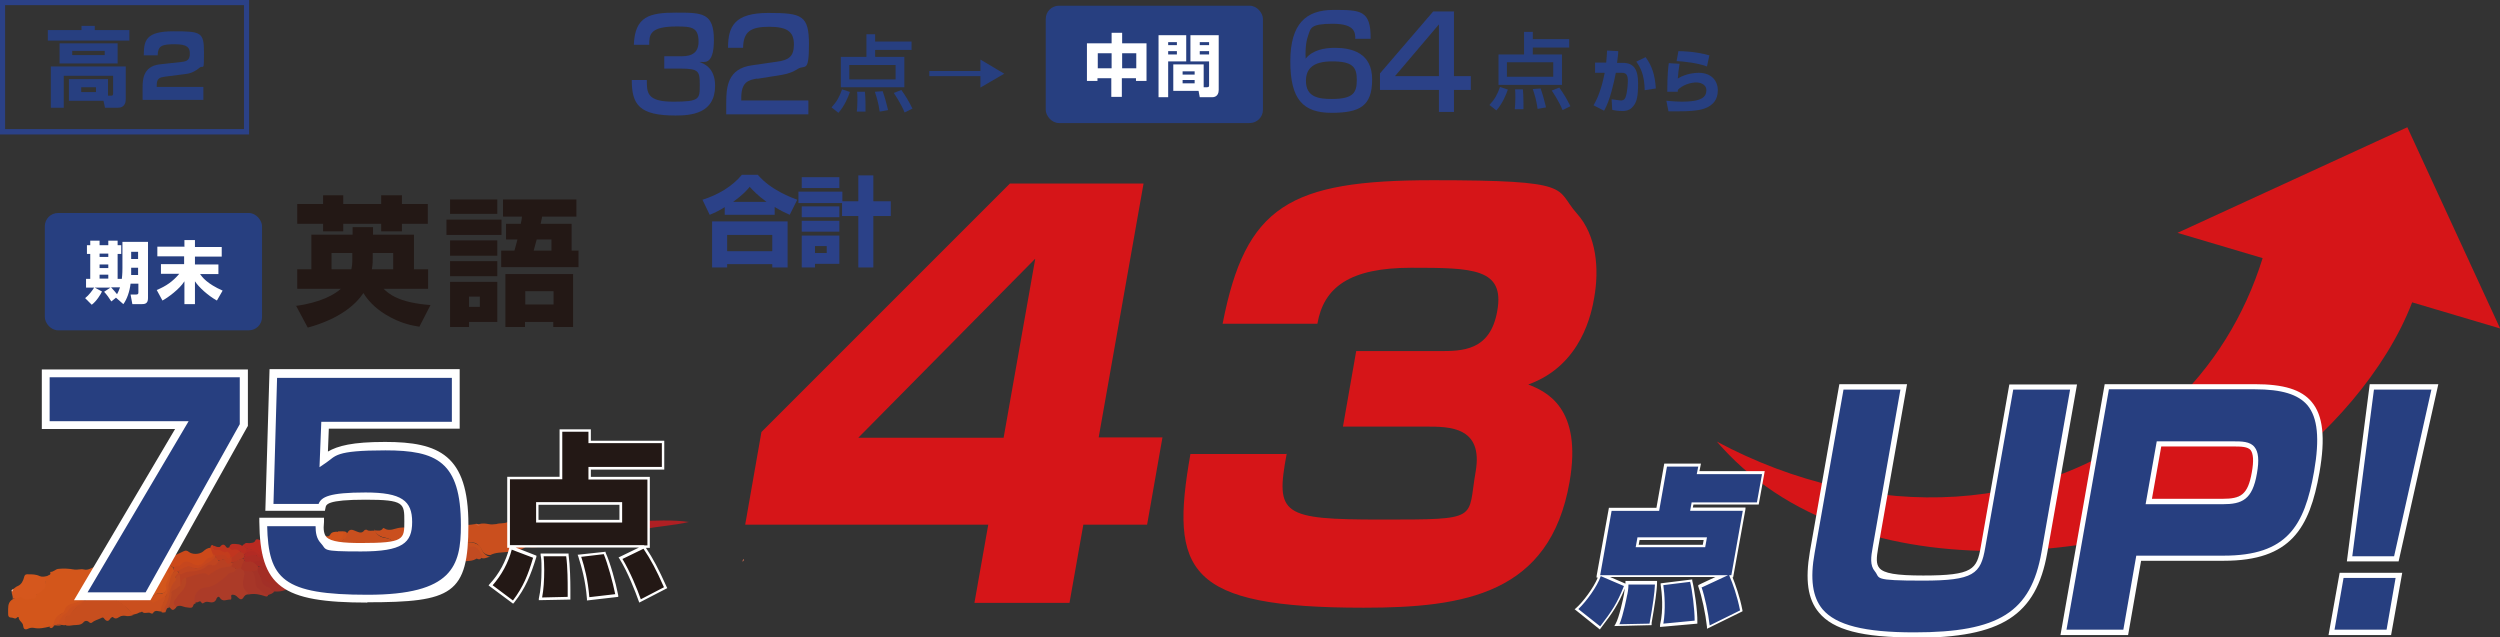 <svg xmlns="http://www.w3.org/2000/svg" id="_&#x30A4;&#x30E4;&#x30FC;_2" viewBox="0 0 831 211.9"><rect x="0" y="0" width="831" height="211.9" fill="#333333" stroke="none"/><defs><style> .st0 { fill: #bf4a22; } .st0, .st1, .st2, .st3, .st4, .st5, .st6, .st7, .st8, .st9, .st10, .st11, .st12, .st13, .st14, .st15, .st16, .st17, .st18, .st19, .st20, .st21, .st22, .st23, .st24, .st25, .st26, .st27, .st28, .st29, .st30, .st31, .st32, .st33, .st34, .st35, .st36, .st37, .st38, .st39, .st40, .st41, .st42, .st43, .st44, .st45, .st46, .st47, .st48, .st49, .st50, .st51, .st52, .st53, .st54, .st55, .st56 { fill-rule: evenodd; } .st1 { fill: #cc491a; } .st2 { fill: #b22a23; } .st3 { fill: #d3561b; } .st4 { fill: #a73628; } .st5 { fill: #ca4a1c; } .st6 { fill: #c74e1e; } .st7 { fill: #af1f23; } .st8 { fill: #ba2d21; } .st9 { fill: #ac2c24; } .st10 { fill: #be3d1f; } .st11 { fill: #b22223; } .st12 { fill: #d5571d; } .st13 { fill: #cb481a; } .st14 { fill: #af3923; } .st15 { fill: #a22f27; } .st16 { fill: #c6401c; } .st17 { fill: #bf321f; } .st18 { fill: #ab3624; } .st19 { fill: #b64423; } .st20 { fill: #b73721; } .st57 { fill: #231815; } .st21 { fill: #c33c1d; } .st22 { fill: #be411f; } .st58 { fill: #2b4187; } .st59 { fill: #fff; } .st23 { fill: #c2411e; } .st24 { fill: #b42623; } .st25 { fill: #ac3b28; } .st60 { fill: #2b4188; } .st26 { fill: #a82b24; } .st27 { fill: #c0351f; } .st61 { fill: #d61518; } .st28 { fill: #b72e22; } .st29 { fill: #bd3c1f; } .st30 { fill: #aa3425; } .st31 { fill: #af1e23; } .st62 { fill: #273f80; } .st32 { fill: #c64d1e; } .st33 { fill: #b72b22; } .st34 { fill: #f4d5c5; } .st35 { fill: #b73e21; } .st36 { fill: #bb3820; } .st37 { fill: #c84f1e; } .st38 { fill: #ba2a21; } .st39 { fill: #c54c1d; } .st40 { fill: #bf4420; } .st41 { fill: #b84022; } .st42 { fill: #a43327; } .st43 { fill: #cf6439; } .st44 { fill: #c2381e; } .st45 { fill: #c24b21; } .st46 { fill: #ce511c; } .st47 { fill: #d2531b; } .st48 { fill: #a32e25; } .st49 { fill: #d26f55; } .st50 { fill: #b13e25; } .st51 { fill: #d14f19; } .st52 { fill: #cf4d19; } .st53 { fill: #c6461d; } .st54 { fill: #bd4822; } .st55 { fill: #ca4f1e; } .st56 { fill: #ac2024; } </style></defs><g id="_&#x30A4;&#x30E4;&#x30FC;_1-2"><g><g><path class="st62" d="M27.1,8.6h4.4v1.4h11.5v3.5H15.9v-3.5h11.2v-1.4ZM36,31.8h1c.3,0,.6-.1.6-.7v-5.9h-16.4v10.6h-4.3v-13.7h24.9v10.8c0,.6,0,2.9-2.6,2.9h-4.3l-.5-2.3h-11.5v-7.2h13v5.5h0ZM39.1,14.4v6.7h-19.3v-6.7h19.3ZM24,16.9v1.4h10.8v-1.4s-10.8,0-10.8,0ZM27,29v1.6h4.9v-1.6h-4.9Z"></path><path class="st62" d="M54.8,25.5c-1.6.2-2.7.5-2.7,2.7v.7h15.5v4.3h-20.2v-4c0-2.4,0-7.1,5.6-7.8l7.3-.8c2.1-.2,2.8-.9,2.8-2.8s-.7-3.1-5-3.1-5.6.5-5.7,3.7h-4.6c0-5,.7-8,9.9-8s10.1.3,10.1,7.1-.1,3.8-1.6,5.1c-1,.9-2.6,1.8-4.5,2l-7,.9h0Z"></path></g><path class="st58" d="M82.8,44.7H0V0h82.8v44.7ZM1.7,42.9h79.4V1.7H1.7v41.2Z"></path><g><path class="st57" d="M98.2,101.7c8.5-1.1,13.1-3.9,15.1-5.7h-14.5v-6.5h4.7v-11.5h13.7v-2.5h6.8v2.5h13.6v11.5h4.7v6.5h-14.8c1.7,1.6,4.9,4.6,15.6,5.4l-3.7,7.2c-2.5-.4-6.4-1.1-11.3-4.1-3.6-2.2-6-4.9-7.3-7.1-2.5,3.8-7.9,8.6-18.5,11.5l-3.9-7.3h0ZM107.4,64.9h6.7v2.9h12.6v-2.9h6.9v2.9h8.6v6.6h-8.6v2.5h-6.9v-2.5h-12.6v2.5h-6.7v-2.5h-8.6v-6.6h8.6s0-2.9,0-2.9ZM117.1,84.1h-6.9v5.4h6.6c.2-.9.3-1.8.3-2.7v-2.7ZM123.9,85.9c0,2.1-.2,3.2-.3,3.6h7.1v-5.4h-6.8v1.8h0Z"></path><path class="st57" d="M148.4,73h18.3v5.1h-18.3v-5.1ZM149.6,66.3h15.7v4.8h-15.7v-4.8h0ZM149.6,79.9h15.7v5.1h-15.7v-5.1h0ZM149.6,86.8h15.7v5h-15.7v-5h0ZM149.6,93.7h15.7v13.3h-9.4v1.7h-6.3v-15h0ZM155.9,98.6v3.4h3.6v-3.4h-3.6ZM173.1,74.4c.2-.8.3-1.4.4-2.4h-6.3v-5.7h24.4v5.7h-11.4c-.2,1-.2,1.2-.5,2.4h10.3v8.9h2.3v5.5h-25.7v-5.5h4.4c.2-.8.5-1.7,1-3.7h-3.8v-5.2h5ZM190.5,91.1v17.6h-6.6v-1.7h-9.4v1.7h-6.5v-17.6h22.5ZM174.6,96.8v4.4h9.4v-4.4h-9.4ZM183.3,83.3v-3.7h-4.9c-.3,1.2-.6,2.2-1,3.7h5.9Z"></path></g><g><path class="st3" d="M16.4,208.3c-1.7.4-3.4.8-5.2.4-.7-.1-1.3,0-1.9.3-1,.5-1.5,0-1.6-.9,0-1.2-1.5-1.7-1.5-2.9,0-.2-.4-.1-.5,0-.6.8-1.2.1-1.8.1-1.2,0-1.2-.7-1.2-1.5,0-.5,0-.9,0-1.4,0-1.4.3-2.6,1.7-3.3,1.1-.6,2.1-1.6,3.6-.6.7.5,1.7,0,2.5.1,1,.1,1.4-.5,1.7-1.3.2-.4.7-.6,1.1-.9,1.2-.9,2.1-2,1.6-3.6-.2-.8.3-1.1.9-1.4.3-.3,1.2-.2.9-1.1,0,0,0-.2.1-.2,1,0,1.7-.9,2.5-1,1.8-.2,3.6-.1,5.3.2,1.2.2,2.3-.3,3.3,0,1.6.4,2.6-.8,3.8-.8,2.8-.1,5.2-1.6,7.9-1.6.6,0,1.3,0,1.9.2.4.2.9.2,1.3-.2.1-.1.4-.2.4-.2.8,1,1.6.1,2.3-.1.9-.2,1.8-.4,2.5-1.2.2-.2.6-.2.8,0,.7.6,1.4.4,2.2.2-.1.9-.8.6-1.3.7,2.2.9,4.2,2.4,6.3,3.6.5.3.6.8.6,1.3,0,.8-.2,1.5-.7,2.1-.3.4-.2.9-.2,1.3.2,1.6-.8,2.7-2.4,2.7s-1.1.1-1.6.4c-1,.6-2,.4-3-.2-1.3-.7-2.5-1.1-4-.5-.8.3-1.8.1-2.7.2-.8,0-1.5.1-2.3.3-1.1.3-2.2.2-3.3-.3-1.1-.5-2.4-.7-3.6,0-1.4.7-2.9,1.2-4.4,1.6-.3,0-.5.2-.7.4-.9.9-2,1.3-3.3,1.6-1.3.3-2.3.9-2.7,2.2-.1.3-.3.7-.6.8-1.8.6-2.5,2.1-3.2,3.7-.3.7-.7,1.2-1.6.7h0Z"></path><path class="st55" d="M124.6,176.3c1,0,2,.4,2.7-.7.1-.2.3,0,.4,0,1.8,1.2,3.5,0,5.3-.2,1.3-.1,2.6-.2,3.8.4.4.2.7.5,1.2,0,.6-.8,1.4-.6,2.1-.1.4.2.7.4,1,0,.5-.6,1.3-.5,1.9-.8,1-.4,1.8.1,2.6.2,1.6.2,2.9-.8,4.4-.5,1,.2,2,.7,2.7-.5,0,0,.4,0,.6,0,1.6.7,3.1.3,4.7.1.5-.4.9.4,1.3,0,1-.3,2-.2,3.1,0,.8.2,1.8.1,2.6,0,1.2-.4,2.4-.1,3.6-.6.7-.2,1.2.8,2,.2.5,1.8,1.6,3.4,3.2,4.2,1.6.9,1.9,1.9,1.4,3.5-2.1,1.6-4.5,1.8-6.9,2-1.8.2-3.6.1-5.3,1-1.4,0-2.3-.6-2.9-1.8-.9-1.9-2.3-2.7-4.4-2.4-.6,0-1.1-.1-1.6-.2-2.2-.3-4.4-.4-6.1,1.6-.5.6-1.2.8-1.8.2-1.5-1.3-3-.4-4.4,0-.7.2-1.4.6-2,1-1,.7-2,.6-2.9-.1-.7-.6-1.4-.7-2.4-.6-1.7.3-3-.2-3.8-1.8-.5-1.1-1.6-1.5-2.7-1.7-1.3-.2-2.4-.8-3.2-1.8-.2-.3-.5-.6-.2-1h0Z"></path><path class="st37" d="M124.6,176.3c.7,1.5,1.8,2.3,3.4,2.5,1.4.2,2.5.6,3.2,2.1.6,1.3,1.9,1.8,3.4,1.4.9-.2,1.6-.2,2.3.5.8.7,1.7,1,2.8.2,1.4-1.1,3.2-1.4,4.9-1.8.6-.2,1.1.4,1.5.8.5.4,1.1.8,1.6,0,1.6-2.1,3.9-2.1,6.1-1.8,1.4.2,2.7-.2,4.1.4,1,.4,1.8.8,2.2,1.9.5,1.3,1.4,2.3,2.9,2.6-1,0-2,.9-3.1.3-.5-2.3-1.7-3.2-4-3.3-1.1,0-2.1-.4-3.1-.6-1.3-.2-2.4,0-3.3.9-1.2,1.1-2.5,1.4-4,.9-1.8-.6-3.2-.1-4.6.9-1,.7-2.2.8-3.1.3-2.1-1.1-3.8-.4-5.2.9-1.7,1.5-3.5,1.9-5.6,2-.4,0-.8-.1-1.2-.3-1.4-.7-2.9-1-4.5-.6-1.1.3-2,.8-2.7,1.7-.3.4-.7.7-1.3.7-.8,0-1.3.6-2,.8-.3.1-.6.3-1,0-.2-.2-.2-.5-.2-.7.4-2,.7-4-1.2-5.5-.9-.7-.8-1.7,0-2.7.9-1.1,1.9-2.1,2.2-3.6.1,0,.3,0,.4-.1.8-1.6,1.9-.9,2.9-.5,1,.4,1.9.8,2.7-.3.2-.2.6-.3.8-.2.8.6,1.7.2,2.6.3h0Z"></path><path class="st45" d="M114.5,189.5c.6-.2,1.2-.5,1.8-.9.1-.1.3-.3.4-.3,1.2.4,1.6-.7,2.3-1.2,1.5-1.1,3-2,4.9-1,1.2-.8,1.8.9,2.7.8,1-.1,2.1,0,3.1-.3.8-.2,1.5-.5,1.9-1.1.7-.9,1.7-1.4,2.6-1.7.9-.3,2.1-.9,3.2,0,1,.8,2.2.7,3.4-.1,1.6-1.2,3.3-1.4,5.2-.7.9.3,2.1.4,2.9-.6,1.8-2,3.9-1.5,6.1-.9.5.1,1,.3,1.5.2,1.3-.3,2,.3,2.7,1.2.3.4.5,1,.9,1.4.4.4.2.8,0,1.1-.4.4-.7.7-1.3.4-.2-.1-.5-.2-.6,0-1.8,1.1-3.9.4-5.8,1.1-1.9.7-4.1.8-6.1.9-1.7.1-3.3.8-5,1.2,0-.6-.4-.9-1-1.1-1.1-.4-2.2-.8-3.4-1.2-.6-.2-1.2-.3-1.8,0-1.5.4-3.1.7-4.4,1.5-.8.5-1.6.8-2.5,1-1.2.3-2.1,0-3-.8-1.5-1.4-3.9-1.5-5.6,0-1.3,1.2-2.9,1.8-4.4,2.8-.6.4-1.4.3-2.1.2-.3,0-.5-.2-.6-.4.3-.9,1.2-.9,1.9-1.1h0Z"></path><path class="st6" d="M44.2,204.5c-.9.3-1.8.4-2.6.2-.5-.1-1,0-1.4.1-.8.3-1.6,1.4-2.7.3,0-.1-.7.2-.9.6-.6,1-1.3.8-1.9,0-.4-.6-.6-.5-1.2-.2-1,.5-2.1.7-3,1.5-.3.2-.7,0-.9-.2-.6-.6-1.4-.5-1.8,0-.9,1.1-2.2.9-3.3,1-.8.1-1.7.3-2.5.1-1.1-.7-1.1-2.1,0-3,1.8-1.5,3.5-3.2,5.2-4.8,1-.9,2.3-.7,3.5-.9.9-.2,1.7-.4,2.5-.7,1.7-.7,3.3-.2,4.7.5,2.1,1.1,4,2.5,5.6,4.3.3.4.9.6.5,1.3h0Z"></path><path class="st25" d="M82.6,197.6c-.8-.1-1.3.4-1.6.9-.6,1-1.2.8-1.8.2-.4-.4-.7-.7-1.2-.9-.7-.2-1.4-.3-1.1.8,0,.4,0,.7-.3.7-1.2-.1-2.6,1-3.6-.7-.3-.5-.8-.1-1,.3-.4,1.4-1.5,1.5-2.7,1.2-.5-.1-.9-.1-1.4.2-.3.2-.7.5-1-.1-.5-.8-1,.2-1.6,0-.9.2-1-.4-1-1,0-2.4,1.3-4.1,3.7-4.3,2.2-.2,3.9-1.4,5.5-2.6,1.3-1,2.3-2.4,4.1-2.8.3,0,.5-.4.8-.6.5-.2,1-.4,1.6-.3.5.2,1,.5,1.3,1,.3.5.3,1,.1,1.6-.4,1.1-.2,2.2-.2,3.2,0,.7.4,1.1.8,1.6.3.4.9.7.6,1.4h0Z"></path><path class="st50" d="M78.6,189.2c-.4.6-.8,1-1.6,1.1-1.2.1-1.7,1.3-2.6,1.9-1.8,1.4-3.6,3-6.2,3.1-2,.1-3.7,2.1-3.6,4.2,0,.4.2.8.7.9-.3.2-.9.3-1,.7-.3,1.3-1.2.9-2.1.8-1.2,0-2.5-1.2-3.8,0-1.1-.4-1.5-1.6-.8-2.6.7-1,1.3-2.1,2.2-2.9,1-1,1.6-2.1,1.4-3.5,0-.3,0-.6.2-.9,2.1-1.2,4.3-2.1,6.7-1.7,1.2.2,2.1-.2,2.9-.8,1.7-1.3,3.7-1.3,5.6-1.6.7.3,1.6.3,1.8,1.2h0Z"></path><path class="st0" d="M113.2,190.7c2.3.2,4-1.2,5.6-2.5,2-1.6,3.6-2.1,5.9-1.1.2,0,.3.1.5.2.6.5.9,1.4,1.8,1.3,1.3-.2,2.6-.6,3.8-1.2,1.7-.9,3.6-1.7,5.7-1.5,1.1.1,2.1.7,3.1,1,.4.1.8.5,1.2.5,1.3,0,.9.7.5,1.3-.3,0-.5.4-.8.1-.8-.2-1.6-.5-2.3.4-1.2.9-2.7,1-3.9.9-1.6-.2-3.1.1-4.5.6-1.8.7-3.8,1-5.5.9-1.9-.2-3.6.8-5.4.5-.8-.1-1.8,0-2.3.9-.2.4-.6.4-1,.3-.7,0-1.3,0-2,0,.3-1.1,1.3-.3,1.8-.7-.6-.7-1.7-.9-2.1-1.8h0Z"></path><path class="st55" d="M44.2,204.5c-.9-1.5-2.2-2.6-3.6-3.6-1.6-1.1-3.2-2.4-5.4-2.5-.5,0-1-.2-1.4,0-1.5,1.1-3.4,1-5.1,1.1-.4,0-.7.2-1,.5-1.4,1.5-3.2,2.5-4.3,4.2-.2.3-.6.4-1,.6-1,.7-1.2,1.9-.4,2.9-.6.3-1.2,0-1.8,0-.7-.3-1.4.1-2.1.2h-.2c-.2-.1-.2-.5,0-.5,1.1-.3,1.3-1.3,1.9-2.1.9-1.3,2.3-2.2,3.3-3.5.4-.5,1-.6,1.6-.8.7-.2,1.5-.4,1.9-.9,1.2-1.4,2.9-1.5,4.4-2,.6-.2,1.2-.4,1.8-.6,1.4-.4,2.8-.4,4.2.2,1.2.5,2.5.9,3.9.1.4-.2,5.9-.1,6.4,0,.9.4,1.7.9,2.6,1.4.9.5,1.6.3,2.4,0,.9-.4,1.7-1.2,2.7-1.2.5,1.1-.5,1.9-.7,2.8-.2.8-.5,1.7-.6,2.5-1,0-2.2-.8-2.9.6,0,0-.5.1-.6,0-.9-.7-2.2.4-3-.6-.3.3-.8.2-1.1.4-.6.4-1.2.4-1.8.6h0Z"></path><path class="st38" d="M81.1,181c.6-.9,1.4-.3,2.2-.5.6-.1,1.2-.1,1.5-.7.3-.7.8-.6,1.3-.4.7.4,1.4.5,2.1.4.1,0,.3.1.3,0,1.4-1.9,3.3-.4,5-.6.5,0,1-.2,1.2-.5.6-1.1,1.3-.8,2-.2.2.3.4.1.7.1.7,0,.8.3.5.9-.3.6-.2,1,.3,1.4.4.3.7.8.4,1.2-.3.8,0,1.5,0,2.2-.3.7-.6,1-1.5.6-.9-.4-2-.5-2.6-1.5-.1-.2-.5-.2-.7-.1-1.5.4-3.1.4-4.6.9-1.3.4-2.5.4-3.4-.8-.3-.4-.6-.5-1.1-.5-1-.1-2.1-.2-3-.8-.6-.3-.9-.6-.6-1.3h0Z"></path><path class="st32" d="M175.3,181.9c0-.1-.3-.3-.2-.4.6-1.5-.2-2.1-1.4-2.8-1.3-.7-2.2-1.9-2.9-3.3-.2-.4-.3-.8,0-1.2.9-.1,2,0,2.6-.3,1.7-.6,3.2.2,4.8,0,1.8-.2,3.7-.6,5.5-.2-.1.7-.7.5-1.1.5-.6,0-.9.3-.8.9.4,2,0,3.9-.6,5.8,0,.1,0,.2,0,.4-1.9.6-3.9.8-5.9.5h0Z"></path><path class="st12" d="M15.7,191.5c-.4.4-.8.8-.6,1.6.6,2-.8,3.1-2.2,4-.4.3-.8.4-.8,1,0,.4-.2.8-.7.8-1.5,0-3,.9-4.4-.4-.1-.1-.3-.3-.4-.2-.6,1-1.7.3-2.4.8.2-.9-.4-1.7-.3-2.5,0-.4.2-.6.5-.8.5-.3.9-.8,1.5-1,1.2-.5,1.8-1.7,2.1-2.9.2-1,.8-1.1,1.5-1,1.2,0,2.5,0,3.7.6.7.3,1.6.2,2.3,0h0Z"></path><path class="st1" d="M53.7,185.1c.8-.2,1.5-.4,2.4-.3,1.9.2,3.4-.9,5-1.6.6-.3,1.1-.2,1.6.2,1.2,1,3.5.9,4.7,0,.8-.7,1.5-1.3,2.6-1.3.7.5.8,1.3,1,2.1,0,.9-.3,1.4-1.2,1.6-.6.1-1,.6-1.4,1-1.9,1.8-2.8,1.9-5.1.7-1.3-.6-2-.6-2.9.4-.7.7-1.7.5-2.4.9-1.5-.8-3-1.7-4.3-2.8-.2-.2-.5-.5-.3-.9.1-.2.3-.1.5,0h0Z"></path><path class="st46" d="M54.9,198.1c-1.1.9-2.5,1.4-3.7,2.1-.2.1-.4.2-.6,0-.7-.9-1.9-.7-2.7-1.6-.7-.7-1.7-.7-2.6-.5-.8.2-1.5.2-2.2,0-.6-.1-1.3-.3-1.9,0-1.7,1.1-3.3.4-4.9-.3-1.2-.5-2.5-.2-3.6.1-1.3.4-2.5.9-3.8,1-1,0-1.4,1.1-2.2,1.6-.6.4-1.1.7-1.8.9-1,.2-1.8.5-2.2,1.6-.3.8-1.4,1-1.9,1.8-.4.7-1.2,1.1-1.2,2.1,0,.4-.5.4-.8.5-.4.2-.9,0-.9.7-.5.7-1,1-1.6.2,1.5.2,1.6-1.3,1.8-2,.5-1.5,1.6-1.9,2.7-2.6.3-.2.5-.2.6-.6.3-1.7,1.7-2.3,3.1-2.6,1.1-.2,2.1-.6,2.9-1.4.8-.8,2.1-.7,3.1-1.2.5-.3,1.1-.4,1.6-.6,1.6-.9,3.2-.9,4.7.1.6.4,1.4.4,2,.2,2.2-.8,4.7-.2,7-.9.8-.2,1.9,0,2.7.7,1,.8,1.9.9,3,.3.6-.3,1.1-.6,1.9-.4.7.2,2-.9,1.8-1.7-.4-1.4.4-2.3.7-3.4,0-.3.1-.6.2-.9.3-.7.5-1.5,1-2.1.2-.2.3-.4.6-.1.2.4.2.8.1,1.2-.9,1.1-.9,2.6-1.5,3.8-.4.4-.4.9-.4,1.4,0,.9-.2,1.7-.6,2.4-.1.2-.3.3-.5.3h0Z"></path><path class="st15" d="M108.2,194.3c-.4,0-.8,0-1,.4-.3.4-.7.4-1,.2-.8-.7-1.7-.4-2.6-.2-1.4.3-3-.1-4.3.6-1.4.8-3,.3-4.4.8-1.3.5-2.5.6-3.8.5-.3.1-.6.1-.8,0-.8-.7-1.8-1.1-2.6-1.7-1-.8-1.5-2-1.3-3.3.6-.2.9.3,1.3.6,2.2,1.6,4.6,2.5,7.2,2.6,1.2,0,2.2-.3,3.1-1.1,1.3-1.1,2.6-2,4.2-2.5,2.5-1,4.6.1,6.5,1.6.4.3.7.8.5,1.3-.2.5-.6.3-1,.2h0Z"></path><path class="st56" d="M212,176.2c-.4.5-1,.2-1.4.2-2.5.2-5,.6-7.4,1.2-.9.2-1.7,0-2.6.1-1.3,0-2.4.6-3.6.9-.9.2-1.7.2-2.5,0-.2.1-.4.1-.6,0-.3-1.2.6-1.9,1.3-2.7.3-.4.7-.6,1.1-.9.6-.4,1.3-.7,1.9-.9,1.1-.3,2.2-.4,3.3.4.7.6,1.5.4,2.3,0,1.5-.9,3.3-.8,4.9-1,1.6-.2,3.2,1.3,3.4,2.5h0Z"></path><path class="st46" d="M115.2,177c.2.8.1,1.5-.7,2.1-.7.5-1,1.4-1.6,2.1-.5.6-.4,1.3.3,1.9.6.5,1.7,1.2,1.5,1.7-.5,1.3.9,2.7-.3,3.9-2,.8-3.4-.2-4.8-1.4-.9-.7-1.6-1.6-2-2.6-.3-.6-.5-1.2.1-1.7,1,0,1.6-.4,2-1.4.3-.7.9-1.3,1.3-2,.2-.4.6-.6,1.1-.6.4,0,.8-.2,1.1-.5.6-.6.5-1-.3-1.3-.3-.1-.6-.1-.5-.6.9.1,1.9-.2,2.8.3h0Z"></path><path class="st4" d="M82.6,197.6c-.1-.2-.2-.5-.3-.6-2.1-1.6-1.6-3.8-1.1-5.9.1-.5-.1-.9-.1-1.3.9-.4,1.9-.3,2.8,0,.9.7,1.3,1.8,1.3,2.8,0,2.1,1.4,3.2,2.9,4.4.4.3.8.5,1,.9-.2.5-.6.4-.9.3-1.8-.6-3.6-1-5.5-.6h0Z"></path><path class="st7" d="M212,173.2c5.7-.1,11.3-.5,17,.3-5.1,1.2-10.3,1.4-15.4,2.5-.1,0-.2.1-.4,0-.8-.3-1.2-.9-1.5-1.6-.2-.5-.3-1,.3-1.3Z"></path><path class="st47" d="M112.4,176.7c0,0,.2.2.3.2.4.3,1.5-.5,1.4.7-.2.9-.7,1.9-1.9,1.8-.6,0-.8.1-.9.6-.4.9-1.2,1.6-1.5,2.6-.3.8-1,1.1-1.9.6-1.1-.6-1.8-2.5-1.3-3.8.2-.4.2-.9.3-1.3.4,0,.8,0,1.1,0,.8.2,1.3.5,1.9-.6.3-.6,1.6-.9,2.6-.7h0Z"></path><path class="st31" d="M212,173.2c-.6,1.4.7,1.9,1.3,2.8-.3.3-.7,0-1,.2h-.3c-1-.8-1.6-2.4-3.2-2.1-1.6.2-3.3,0-4.7.9-1.1.6-2,.9-3.1-.1-.7-.7-1.7-.4-2.5-.2-.8.2-1.5.6-2.2.9-.2,0-.4-.2-.5-.3-.3-.4-.8-.8-.6-1.3s.8-.2,1.2-.3c.2,0,.4,0,.6-.1,1-.3,2-.3,3,0,.6.2,1.2-.1,1.8-.2,1.5,0,3.1,0,4.6,0,1.4.1,2.8-.2,4.3-.1.5,0,.9,0,1.4,0h0Z"></path><path class="st51" d="M57.7,189l-1.5,2.3c0-.6-.2-1-.7-1.2-2.2-.9-4-2.6-6.3-3.4-.2,0-.4-.2-.5-.6.7,0,1.5.5,2.1-.3.8,0,1.3-1,2.2-.8.3,0,.5,0,.6.2-.7,0-.4.4,0,.6.8.6,1.5,1.2,2.3,1.7.7.4,1.2.8,1.8,1.3,0,0,0,.1,0,.2s0,0,0,0h0Z"></path><path class="st19" d="M61.8,192c.4,2.1-.4,3.7-1.9,5.1-.7.7-1.2,1.6-1.8,2.4-.7.9-.2,1.7.5,2.4-1,1.1-1.3,1.1-2.2,0-.3-.3-.7-.5-.5-1,.4-1.4.6-2.8,1-4.1.1-.5.4-.9.8-1.1.8-.3,1.4-1,2-1.5.3-.4.3-1,.6-1.5.3-.6.7-1.2,1.5-.7Z"></path><path class="st24" d="M193.9,178.8h.5c-1.4,0-2.4,1.2-3.9,1-1.4-.8-1.6-1.1-1.5-2.7,0-.5-.2-.9-.4-1.3-.8-1.1-.6-1.7.6-2.3.8,0,1.6.4,2.4.4.1.6.4,1.1.9,1.5.5.3.6.9.5,1.4-.1.8.1,1.5.8,2h0Z"></path><path class="st42" d="M89,197.9c-1.4-.4-2.2-1.6-3.3-2.4-.7-.5-.8-1.4-.8-2.3,0-1.2-.4-2.2-1-3.2.4-.7,1.1-.7,1.8-.6.4.6.9,1.3.8,2.1.4,1.6.8,3.2,2.6,3.7.8.2,1.1,1.2,2.1,1.4-.5.7-1.3.9-2.1,1.2h0Z"></path><path class="st18" d="M108.2,194.3c.3,0,.8,0,.8-.4,0-.4-.2-.7-.5-.9-1.9-1.4-3.8-2.5-6.3-1.5-.2-.1-.4-.3-.5-.6,0-.3,0-.7,0-1,0-.3,0-.6.3-.8,2.1-.2,4.1-.3,5.9,1.1.5.4,1,.6,1.6.8,1.1.3,1.6,1.2,2,2.1,0,.2.4.8-.3.8-1,0-1.7,1.2-2.8.5h0Z"></path><path class="st22" d="M113.2,190.7c1.1.2,1.5,1.4,2.6,1.6.2,0,.4.2.3.5,0,.3-.3.2-.5.3-.7.1-1.5-.3-2.2.3-.2.2-.5.2-.8.2,0-.8-.2-1.2-1-1.6-1.3-.7-2.7-1.4-3.8-2.5-.5-.4-1-.6-1.6-.8-1.4-.4-2.9-.4-4.2-1.3,0-.5.3-.8.7-1,.6-.2,1.2-.2,1.9-.1,3.1.6,5.5,2.3,8,4.1.1.2.3.2.5.2h0Z"></path><path class="st35" d="M102.2,187.4c1.5.3,3.1.7,4.6,1,.2,0,.5,0,.6.1.8,1.4,2.5,1.5,3.5,2.6.3.4.7.5,1.2.6,1.1.2,1.3.8.5,1.8-.5.4-1,.6-1.6.3.1-1-.8-2.5-1.6-2.5-.8,0-1.3-.5-1.9-.9-1.2-.9-2.5-1.1-4-1-.5,0-1.1-.1-1.6-.2-.4,0-.6-.4-.8-.8-.1-.4-.3-.9,0-1.3.4-.2.8,0,1.1.3h0Z"></path><path class="st13" d="M101.4,178.8c.9-.9,2.1-1.1,3.4-1,.4,1.9,1.1,3.7,1.5,5.6,0,.2,0,.3-.2.5-.6.6-1.5,1-1.5,2.1,0,.2-.2.3-.5.3-1-1.4-1.4-3-1.6-4.7-.1-1-.3-2-1-2.8h0Z"></path><path class="st28" d="M189.3,173.5c-.8.7-1.2,1.5-.2,2.4.2.2.6.6.4.9-.9,1.5.4,2.2,1.1,3.1-1.2.3-2.5.7-3.8.5-1.1-.4-.7-1.2-.3-1.7.7-1,.6-1.9.1-2.9-.3-.6-.5-1.3,0-1.9.9,0,1.9-.2,2.8-.2h0Z"></path><path class="st54" d="M60,194.6c-.9.5-1.5,1.3-2.5,1.7-.6.2-.4,1.1-.5,1.6-.3,1.2-.4,2.4-.9,3.6,0,.1.2.4.3.5-1.2-.2-1,1-1.5,1.5-.7-.6-.8-1.3-.3-2.1.8-1.6,1.1-3.3,1.6-5,.3-1,.6-1.9,1.3-2.7.4-.5.7-1,.8-1.7.3-.7.7-1.4,1.6-.9.5,1.1.4,2.3.1,3.5h0Z"></path><path class="st39" d="M58.5,192c0,.5,0,1-.5,1.4-.9,1-1.3,2.2-1.6,3.6-.3,1.5-.6,3.1-1.4,4.3-.6.9-.2,1.4,0,2.2-.4.1-.9.2-1.3,0-.3-.9-.2-1.5.2-2.4.4-.9,1-1.8,1-2.9,0,0,.2-.2.2-.2.6-.7.6-1.6.7-2.5,0-.5,0-1.1.3-1.6.6-1.1.4-2.6,1.5-3.6.4-.6.9-.9,1.6-.3.2.5,0,.8-.3,1.1-.3.3-.6.6-.5,1h0Z"></path><path class="st27" d="M70.9,181.4c.5,0,.8.3,1.3.4.4,0,.8.2,1.1-.2.6-.8,1.3-.7,1.8.1.3.5.7.5,1.1.2.7.3,1.3.5,2.1.5.7,0,1.5.1,1.6,1.1-.8,1-1.5,1.9-2.8,2.1-.2,0-.4,0-.5-.1-.3-2.1-2.2-1.8-3.5-2.2-.6-.2-1.3-.3-1.9-.7-.4-.3-.9-.6-.2-1.2h0Z"></path><path class="st11" d="M193.9,178.8c-1.2,0-1.2-.9-1.1-1.7,0-.8,0-1.3-.7-1.6-.6-.3-.7-.9-.4-1.5,1.7-.6,3.5-.5,5.3-.4-.4.6-1.5-.2-1.6.5,0,.4.5,1,.9,1.5-.8,1.1-2,1.9-2.3,3.3h0Z"></path><path class="st23" d="M181.2,181.4c-.6-.1-.6-.4-.4-.9.7-1.4.9-3,.6-4.6-.3-1.6,0-1.9,1.5-1.9.2,0,.5,0,.7-.2h.3c.1.1.2.3.2.4-.6,2.1,0,4.3-1,6.3,0,.1,0,.2,0,.4-.5.7-1.4,0-1.9.6h0Z"></path><path class="st52" d="M105.8,183.9c.3-.4.2-.9,0-1.3-.8-1.5-1.2-3.1-1-4.8.7,0,1.4.2,2,.3,0,.2.5.3.3.6-.4.8-.2,1.6-.2,2.4s.5,1.4.9,2.1c-.5,1.6.7,2.5,1.5,3.6.2.2.3.4.5.5-.3.3-.6.3-.9,0-1.3-.9-2.6-1.8-3.2-3.4h0Z"></path><path class="st36" d="M186.5,173.7c.1,1,.3,2.1.8,3,.3.6,0,1.1-.4,1.6-.5.6-.7,1.3-.1,2-.8,0-1.4.8-2.3.7-.4-.4-.6-.9-.4-1.6.3-1.4.6-2.8.6-4.2,0-.7.2-1.3.9-1.6.3,0,.7,0,1,0h0Z"></path><path class="st44" d="M102.2,187.4c-.4,0-.7,0-1-.2-.2,0-.3-.2-.4-.3,0-.1,0-.2-.1-.4-1.1-2.5-1.6-5.2-2-7.9.2-.7.7-.4,1.1-.2.4.2.8.4,1.2.6.7.9.3,2,.5,3,.1.9.3,1.7.8,2.5.4.7.9,1.4.6,2.2-.2.2-.3.5-.5.8h0Z"></path><path class="st16" d="M102.8,186.7c-.4-1-.8-2-1.4-2.9-.6-.9-.2-2.1-.4-3.2,0-.5,0-1.1,0-1.6.1-.2.3-.2.5-.2,1.2.2,1.2,1.2,1.3,2.1.1,1.9.8,3.6,1.6,5.3.3,0,.6,0,.5.5h-2,0Z"></path><path class="st17" d="M98.7,178.5c.3.1.4.4.5.7.5,2.3.4,4.7,1.9,6.8.1.1,0,.5,0,.7-.4.3-.7.2-1-.1-.6-.7-1.3-1.2-1.6-2.2-.3-.7-.6-1.4,0-2.2.3-.4,0-.8-.4-1-.6-.5-1.1-1-.3-1.7.3-.3.3-.4-.9-.7,0,0,0,0,0,0,0,0,0-.1,0-.2.7,0,1.3,0,2,0h0Z"></path><path class="st21" d="M70.9,181.4c-.2,1.4,1.1,1.4,1.7,1.4,1,0,1.8,1.2,3,.5,0,0,1.4,1,1,2.1-.2.7-.7,1-1,.5-1.1-1.6-2.7-.7-4.1-.9-.4-.2-.6-.5-.8-.9-.3-.7-.5-1.4-.8-2.1.2-.4.3-1.1,1-.7h0Z"></path><path class="st8" d="M79.8,183.4c-.6-.6-1.2-1-2.1-.7-.8.2-1.2-.2-1.5-.8.3-.9.7-1.2,1.9-1.1.8.1,1.6,0,2.3.6.2.2.3-.4.7-.4-.1.6.4.8.8,1.1.7.6,0,1.2-.1,1.8-.2.2-.3.4-.6.4-.5-.1-1.1-.3-1.3-.9h0Z"></path><path class="st29" d="M185.5,173.7c-.9.9-.4,2.2-.7,3.2-.3,1,0,2.1-.6,3.1-.3.4.4.6.3,1-.4-.2-.8-.8-1.3-.2-.2-.1-.5-.3-.4-.6,1.2-2,.3-4.4,1.2-6.5.5,0,1,0,1.5,0h0Z"></path><path class="st45" d="M138.1,189.2c0-.1-.1-.3,0-.4.4-.6,1.8-.6,2.4,0-.8,0-1.6,0-2.3.4h0Z"></path><path class="st6" d="M18.2,208c.7-.2,1.3-.8,2.1-.2-.7.3-1.4,0-2.1.2Z"></path><path class="st43" d="M159.5,174.5c-.5.7-.9-.2-1.3,0,.5-.6.9,0,1.3,0Z"></path><path class="st34" d="M4.5,195.9c-.2.2-.4.5-.5.8-.4-.7.1-.7.5-.8Z"></path><path class="st56" d="M212.2,176.2c.3-.3.7-.2,1-.2h.3c-.4.4-.9.3-1.3.2h0Z"></path><path class="st49" d="M247.3,185.9c0,.4-.2.6-.5.8.1-.3,0-.8.5-.8Z"></path><path class="st5" d="M104.8,186.7c-.2-.2-.3-.3-.5-.5-.2-1.2.5-1.9,1.5-2.3.8,1,1.6,1.9,2.6,2.7.4.4.9.6,1.5.6.7.7,1.7.9,2.5,1.5.3.2.6.2.9,0,.4-.3.8-.2,1.2,0v.8c-.4.8-1.3.5-1.8,1-.4,0-.9,0-1.1-.3-.8-1.1-2.3-1.2-3.2-2.2-.9-.9-2.4-.8-3.6-1.3h0Z"></path><path class="st30" d="M85.7,189.5c-.6.2-1.2.3-1.8.5-.9,0-1.9-.2-2.8-.2-.3-.2-.7-.5-1-.8-.3-1.2.1-2.1,1.2-2.6.8,0,1.6-.4,2.4,0,1,.5,1.8,1,2.2,2.1,0,.4,0,.7-.2.9h0Z"></path><path class="st14" d="M81.4,186.4c-.9.6-1,1.6-1.3,2.5-.5,0-1,.2-1.5.3-.5-.6-1.3-.5-1.8-1-.1-.5.3-.8.4-1.1,1-.8,2.3-1.1,3.5-1.5.4.1.6.5.6.9h0Z"></path><path class="st41" d="M77.3,187.2c0,.5-.2.7-.5,1-1.1.2-2.2.4-3.2.6-1.4.2-2.5,1.4-3.8,2-.2.1-.4.6-.7.3-1.1-1-2.3-.4-3.3-.2-1.3.2-2.7.8-4,1.2-.8,0-1.1.5-1.4,1.1-.2.5,0,1-.4,1.4,0-1.2-.2-2.4-.2-3.6.8-1.2,2.1-1.3,3.3-1.4,1.8-.2,3.7-.3,5.2-1.6.4-.4,1.1-.6,1.7-.5,1.2.3,1.9-.3,2.6-1.1.4-.2.8-.3,1.2-.4.5-.2,1-.2,1.3.3.5.8,1.2.8,1.9.6.2,0,.3.1.3.4h0Z"></path><path class="st33" d="M81.6,183.9c-.3-.6.6-1.1.2-1.8,1.1.3,2.1.8,3.3.6.4,0,.6.2.8.5.7,1.1,1.7,1.6,2.9,1,1.6-.7,3.5-.5,5.1-1.2.5-.2.9.4,1.3.7.1,0,.1.3.2.5,0,.2.4.6.5.4.8-1.2,1.8,1.5,2.5-.2.6.6,1.1,1.2,1.6,1.8.3.3.5.5.9.5v.3c-.2,1-1.1,1.1-1.8,1.2-.8,0-1.1-.5-1.3-1.2-.2-.7-.6-1.1-1.4-1-.8.1-1.5-.2-2-.8-.3-.3-.5-.7-.9-.6-1.2.4-2.6,0-3.7.5-1.2.5-2.4.5-3.4-.1-1.5-.9-3-1.6-4.8-1.1h0Z"></path><path class="st53" d="M70.7,184.1c.3.2.8.3.8.8,0,.1.1.2.1.4-.4,1.1-1.5,1.6-2.4,2.1-.4.3-.9.4-1.3.7-1.4,1-2.9,1.2-4.6.5-.3-.1-.6-.3-.8,0-1,.7-2.2.8-3.2,1.4-.6-.3-1,0-1.5.2v-1.5c.5-.3.9-.9,1.7-.6.2.1.4-.2.6-.4.7-1,1.8-1.3,2.9-.8.2,0,.3.1.5.2,2.2,1.2,3.2,1.1,4.9-.9.3-.4.7-.8,1.2-.8,1,0,1.2-.6,1.3-1.4h0Z"></path><path class="st55" d="M56.2,193.8c-.3,1.4.2,2.9-1,4.1.3-1,.7-2.1.5-3.2,0-.4.1-.7.5-.9Z"></path><path class="st48" d="M85.7,189.5v-1c.5-.4,1-.2,1.4.2,1.3,1.5,3,1,4.6,1,.3,0,.7-.2,1,0,.7.5,1.3.8,2.1,0,.3-.3.7,0,1,.4.6.8,1.3.9,2.2.8,1.1-.1,2.2.2,3.3-.1.3-.1.6,0,.8.3,0,.2.2.3.2.5-1.6.5-2.9,1.4-4.1,2.4-1.5,1.4-3.3,1.4-5,1-2.5-.6-4.8-1.6-6.7-3.4-.3-.7-.8-1.2-.8-2h0Z"></path><path class="st9" d="M81.4,186.4c-.3-.1-.5-.4-.5-.8,0-.4.3-.6.5-.7.7-.3,1.4-.4,2.1-.7.2,0,.4-.2.6-.1,1.4.8,3.3.6,4.4,2.1.9,1.2,1.1,1.2,2.4.3,1.6-1.1,2.7-1.1,4.3,0,1.1.7,2.3,1,3.4,1.7.4.2.7,0,1.1-.1.7-.3,1.3-.2,1.8.4.2.3.3.5.5.8v.8c-.3.3-.7.6-1.1.5-1.3-.2-2.7,0-4-.3-.5-.1-1-.3-1.3-.7-.8-1-1.9-.9-2.9-1.3-.4-.2-.8.1-1.2.4-1.6,1.1-2.9.9-4-.8-.5-.8-1.1-1.1-2-.9-.6.1-1.2,0-1.8-.2-.7-.6-1.6.4-2.3-.2h0Z"></path><path class="st26" d="M83.7,186.7c.6,0,1.2,0,1.8-.2.9-.2,1.8-.3,2.3,1,.6,1.6,2.3,1.9,3.6.7.6-.6,1.1-.5,1.8-.3,1.1.4,2.2.8,3.1,1.6.7.6,1.7.6,2.6.3.2,0,.4-.2.6,0,.8.6,1.7.3,2.5,0v1c-1.5.3-3.1.2-4.7.3-.8,0-1.4-.1-1.8-.9-.3-.5-.7-.9-1.1,0-.3.6-.9.5-1.3,0-.5-.5-1-.4-1.6-.4-1.5,0-3.3.7-4.5-1-.3-.4-.8-.6-1.4-.5-.5-.8-1.2-1.3-2-1.8h0Z"></path><path class="st2" d="M101.5,188.5c-.7-.2-1.4-.5-2.2.1-.2.2-.6.2-.8,0-1.1-.8-2.4-1.1-3.4-1.8-1.6-1.1-2.7-1.1-4.2.1-1,.8-1.7.8-2.4-.3-.6-.9-1.2-1.5-2.3-1.3,0,0-.2,0-.2,0-1.4-1.7-3-.3-4.5-.2-.7-.2-.5-.6-.2-1,.2,0,.3-.2.5-.3,1.3-1,2.5-.7,3.7.1,1.5,1,2.9,1.7,4.7.6.3-.2.7-.2,1-.1.1,0,.3.1.4.1,1.8-.8,3.1,0,4.4,1.1.2.2.5,0,.7,0,.8-.4,1.3.1,1.6.8.8,1.8.8,1.8,2.5.9.1,0,.3-.2.4-.3l.3.2c0,.4.2.9.2,1.3h0Z"></path><path class="st40" d="M59.2,190s0,0,0-.1c.2-.5,3.5-2,3.9-1.7,1.5,1,3,.8,4.4-.2,1.3-.9,2.9-1.4,3.9-2.8,1-.2,1,.7,1.3,1.3-.6.9-1.2,1.8-2.5,1.3-.5-.2-1.1,0-1.4.3-1.7,1.5-3.8,1.8-5.9,1.9-1.2,0-2.1.6-3.1,1.1-.7,0-1,.4-1.3,1-.5-1,.8-1.2.8-2h0Z"></path><path class="st20" d="M81.1,184.1c0,.4-.1.8.2,1-.2.2-.3.3-.5.5-1.2.5-2.4,1-3.6,1.5l-.3-.3c-.5-.5-.3-1,0-1.5,1.2-.4,1.8-1.4,2.8-2,.4.3.9.4,1.3.8h0Z"></path><path class="st10" d="M77,185.4v1.5c-.7.6-1.4.7-1.9-.1-.5-.9-.9-1-1.7-.5-.2.1-.5,0-.7,0-.7-.1-.6-1.1-1.3-1.3v-.3c1.4,0,3-1.1,4.1.7.2.4.8.4,1-.2h.5,0Z"></path></g><g><g><path class="st62" d="M81.1,124.1v17.2l-31.9,56.9h-22.4l33.6-56.9H15.2v-17.2s65.9,0,65.9,0Z"></path><path class="st59" d="M50,199.5h-25.4l33.6-56.9H13.9v-19.8h68.5v18.8l-.2.3-32.2,57.6h0ZM29.1,196.9h19.3l31.3-55.9v-15.6H16.5v14.6h46.2l-33.6,56.9h0Z"></path></g><g><path class="st62" d="M151.6,124.1v17.2h-43.4l-.5,11.3c3.6-2.4,7.5-4.3,20.4-4.3,18.3,0,26.4,4.7,26.4,26.2s-3.4,24.4-32.3,24.4-34.5-5.2-34.7-25.6h18.8c-.5,6.9,1.8,8.4,13.7,8.4s15.7-1.1,15.7-8.5,0-8.5-14.2-8.5-14.2,2-14.6,3.8h-17.3l1.3-44.5h60.7Z"></path><path class="st59" d="M122.2,200.3c-28.7,0-35.8-5.3-36-26.9v-1.3h21.5v1.4c-.3,2.6,0,4.1.8,5,1.5,1.6,5.7,2,11.5,2,14.4,0,14.4-1.2,14.4-7.2s0-7.2-12.9-7.2-13.1,1.6-13.3,2.7l-.2,1h-1.1c0,0-18.7,0-18.7,0l1.4-47.1h63.2v19.8h-43.5l-.3,7.6c3.3-1.9,8.1-3.2,19-3.2,18,0,27.7,4.4,27.7,27.5s-5.4,25.8-33.7,25.8h0ZM88.8,174.7c.4,17.8,5.2,23,33.4,23s31-9.6,31-23.1c0-21.2-8.1-24.9-25.1-24.9s-16.4,1.9-19.7,4.1l-2.2,1.5.6-15.1h43.4v-14.6h-58.1l-1.2,41.9h15c.9-2.3,3.5-3.8,15.6-3.8s15.5,2.8,15.5,9.8-3.2,9.8-17,9.8-11.2-.5-13.4-2.8c-1.4-1.5-1.7-3.5-1.7-5.6h-16.1,0Z"></path></g></g><g><path class="st57" d="M177.7,185.1c-1.8,6.1-3.5,10.3-7.2,15l-7.5-5.6c3.2-3.4,5.7-7.8,6.8-12.5l7.9,3.1h0ZM220.4,155.7h-24.4v3.3h19.6v22.8h-46.5v-22.8h17.4v-15.8h9.6v3.8h24.4v8.7ZM178.5,167.4v5.9h27.8v-5.9h-27.8ZM188.7,184.5c.4,3.3.5,7.9.5,11.4s0,2.1,0,3.1l-9.5.2c.8-4.1.8-8.4.8-9.7,0-2.5-.1-3.7-.3-4.9h8.5,0ZM201.1,183.8c1.4,3.4,3.3,10.1,4,14.1l-9.6,1.1c-.5-6.6-1.8-11-2.9-14.3l8.4-.9h0ZM214,181.9c2.6,3.8,4.5,7.3,7.2,13.5l-8.5,4.4c-.9-2.6-3.5-9.4-6.5-14.1l7.8-3.8Z"></path><path class="st59" d="M170.6,200.7l-8.2-6.1.3-.4c3.2-3.4,5.5-7.7,6.6-12.1h-.7v-23.6h17.4v-15.8h10.4v3.8h24.4v9.6h-24.4v2.4h19.6v23.6h-1.3c2.4,3.6,4.2,7,6.9,13l.2.4-.4.2-8.9,4.6-.2-.5c-1.1-3.1-3.6-9.6-6.4-14.1l-.3-.4,6.8-3.3h-41l6.9,2.7v.4c-1.9,6.1-3.6,10.4-7.4,15.2l-.3.3h0ZM163.7,194.5l6.8,5.1c3.4-4.5,5-8.4,6.7-14.2l-7.1-2.7c-1.1,4.3-3.4,8.5-6.4,11.9h0ZM206.9,185.8c2.6,4.3,5,10.2,6.1,13.4l7.7-4c-2.6-5.9-4.4-9.2-6.8-12.8l-7,3.4h0ZM214.2,181.3h1v-21.9h-19.6v-4.2h24.4v-7.9h-24.4v-3.8h-8.7v15.8h-17.4v21.9h44.6ZM179.1,199.5v-.5c.6-2.7.9-5.9.9-9.6s-.1-3.6-.3-4.9v-.5c0,0,9.3,0,9.3,0v.4c.5,3.7.6,8.8.6,11.4s0,1.2,0,1.8c0,.4,0,.9,0,1.3v.4l-10.5.2h0ZM180.7,184.9c.1,1.2.2,2.4.2,4.5,0,3.5-.2,6.6-.7,9.2l8.5-.2c0-.3,0-.6,0-.9,0-.5,0-1.1,0-1.7,0-2.1,0-7.2-.5-10.9h-7.6,0ZM195.1,199.5v-.4c-.5-6.4-1.8-10.6-2.9-14.2l-.2-.5,9.3-1v.3c1.5,3.2,3.4,10,4.2,14.2v.5c0,0-10.4,1.2-10.4,1.2h0ZM193.2,185.1c1.1,3.4,2.2,7.5,2.7,13.4l8.6-1c-.8-4-2.5-10.1-3.8-13.3l-7.6.9ZM206.8,173.7h-28.6v-6.8h28.6v6.8ZM179,172.8h26.9v-5h-26.9v5Z"></path></g><g><path class="st58" d="M215,26.6c0,4.2,0,7.2,8.8,7.2s8.8-.9,8.8-5.5-.2-5.5-6.5-5.5h-5.3v-4.1h5.3c2.1,0,6.1,0,6.1-4.8s-2.2-5.1-7.3-5.1c-9,0-9.1,2.8-9.1,6.1h-5.1c.3-9.5,5.3-10.7,14-10.7s12.6,0,12.6,9.1-3.7,7-4.8,7.3c1.3.5,5.2,1.8,5.2,7.9,0,9.3-8,9.9-13.2,9.9-12,0-14.5-3.6-14.5-11.8h5.1,0Z"></path><path class="st58" d="M251.7,26.1c-2.9.5-5.3,1.1-5.3,6.4v.9h22.3v4.6h-27.3v-3.7c0-5.3.4-11.5,8.6-12.6l8.3-1.2c3.7-.5,5.6-1.6,5.6-5.7s-2-5.9-8.2-5.9-8.6,1.6-8.7,7h-5c0-7.2,2.2-11.6,13.4-11.6s13.5.8,13.5,10.5-1.4,6.6-3.7,8.1c-1.4.9-3,1.6-5.4,2l-8.1,1.3h0Z"></path></g><g><path class="st62" d="M537.9,17.1c0,1-.2,2.2-.4,3.8h2c3.8,0,5,2.5,5,6.8s-.4,6.1-1.6,7.6c-.6.8-1.7,1.6-3.5,1.6s-2.7-.2-3.5-.4l-.2-3.5c2,.3,2.9.4,3,.4.4,0,1.2,0,1.6-1,.7-1.7.8-5.2.8-5.4,0-2.1-.5-2.8-2-2.8h-2c-.6,3.1-1.9,9.2-3.9,12.6l-3.5-1.8c2.2-3.7,3.2-8.3,3.7-10.8h-3.2s0-3.4,0-3.4h3.7c.2-1.9.2-2.6.3-4l3.7.2h0ZM546.7,30c-.1-5.3-1.5-7.7-2.8-9.5l3.1-1.5c2.2,3,3.1,6,3.4,10.4l-3.8.6h0Z"></path><path class="st62" d="M558.3,21.2c-.3,1.6-.5,3.5-.6,4.9,3-1.9,6.6-1.9,7-1.9,4.1,0,6.3,2.6,6.3,5.8s-1.6,4.7-3.5,5.7c-1.1.5-2.9,1.3-9.5,1.3s-2.5,0-3.4,0l-.7-3.5c2.3.2,4,.3,5.2.3,6.4,0,8.1-1.5,8.1-3.8s-2.7-2.6-3.2-2.6c-2.2,0-4.8.9-6.3,2.5v.6h-3.5c0-6.1.4-8.5.5-9.5l3.6.2h0ZM567.4,22.1c-2.7-1.1-7.8-1.7-10.1-1.8l.6-3.3c1.3,0,5.7.1,10.3,1.4,0,0-.8,3.7-.8,3.7Z"></path></g><g><path class="st62" d="M282.5,30.6c-.6,1.7-1.7,4.5-3.8,6.9l-2.3-1.8c1.8-2,2.6-3.4,3.5-6,0,0,2.7.9,2.7.9ZM303,16.6h-12.1v2.3h9.7v10.1h-21.1v-10.1h8.5v-7.5h2.9v2.4h12.1v2.8h0ZM282.3,21.6v4.8h15.4v-4.8h-15.4ZM287.5,30.5c.2,2.2.2,4.2.2,4.8s0,1.2,0,1.8h-2.9c.1-.9.2-1.9.2-3.7s0-2.1-.1-2.9h2.6,0ZM293.4,30.3c.9,2.6,1.3,4.3,1.8,6.3l-2.8.5c-.4-2.9-1-4.8-1.6-6.6,0,0,2.7-.2,2.7-.2ZM299.6,29.9c1.5,2.1,2.4,3.6,3.7,6.2l-2.6,1.3c-1.2-2.9-3-5.6-3.6-6.5l2.5-1h0Z"></path><path class="st62" d="M325.9,29.1v-3.8h-17v-1.7h17v-3.8l7.9,4.7-7.9,4.6h0Z"></path></g><path class="st61" d="M831,109.1l-30.8-66.8-76.4,35.1,28.3,8.4c-5.9,19-16.4,36.2-31.4,50-39.3,36-98.8,38.4-150,11,.5.6,1,1.1,1.5,1.7,48.3,53.4,146.7,35.2,181,11,20.4-14.4,39.9-36.3,48.6-59l29.3,8.7h0Z"></path><g><g><path class="st62" d="M689.2,128.6l-9.7,55c-3.5,19.6-13.6,27.4-43.2,27.4s-37.6-6.8-34-27.4l9.7-55h20.7l-9.4,53.3c-1.4,8-.4,10.1,15.8,10.1s18.5-2,19.9-10.2l9.4-53.2h20.7Z"></path><path class="st59" d="M636.4,211.9c-17.5,0-27-2.5-31.8-8.3-3.7-4.4-4.6-10.8-3-20.2l9.8-55.7h22.5l-9.6,54.4c-.6,3.4-.7,5.4.4,6.7,1.5,1.8,5.6,2.5,14.6,2.5,16.6,0,17.8-2.1,19.1-9.5l9.5-54h22.5l-9.9,56c-3.7,20.8-15.2,28.2-44,28.2h0ZM612.8,129.4l-9.6,54.3c-1.6,8.8-.7,14.8,2.6,18.8,4.5,5.3,13.9,7.7,30.5,7.7,28.1,0,38.8-6.7,42.3-26.7l9.5-54h-18.9l-9.3,52.5c-1.5,8.8-3.8,11-20.8,11s-14-.8-15.9-3.1c-1.7-2-1.3-4.8-.7-8.1l9.2-52.3h-18.9,0Z"></path></g><g><path class="st62" d="M749.6,128.6c17.6,0,24.5,6,20.6,28.3-3.4,19.2-9.7,28.7-30.9,28.7h-28.3l-4.3,24.6h-20.6l14.4-81.6h49.2,0ZM717.7,147.5l-3.4,19.2h24.5c6.3,0,9.2-1.4,10.6-9.5,1.7-9.5-1.7-9.6-7.2-9.6h-24.5Z"></path><path class="st59" d="M707.3,211.1h-22.4l14.7-83.4h49.9c9.6,0,15.5,1.8,18.9,5.9,3.8,4.5,4.6,11.9,2.6,23.4-3.3,18.6-9.5,29.4-31.8,29.4h-27.5l-4.3,24.6h0ZM687,209.3h18.8l4.3-24.6h29c21.1,0,26.9-9.8,30.1-28,1.9-10.9,1.2-17.9-2.2-22-3.1-3.6-8.5-5.3-17.5-5.3h-48.5l-14.1,79.9h0ZM738.8,167.6h-25.6l3.7-20.9h25.3c2.9,0,5.7,0,7.2,1.9,1.3,1.6,1.6,4.3.8,8.8-1.5,8.7-4.9,10.2-11.4,10.2ZM715.3,165.8h23.5c6,0,8.4-1.3,9.7-8.8.7-3.8.5-6.2-.4-7.4-1-1.1-2.9-1.2-5.9-1.2h-23.8l-3.1,17.4Z"></path></g><g><path class="st62" d="M775,210.2l3.3-18.9h19l-3.3,18.9h-19ZM809.3,128.6l-12.8,57.2h-15.5l7.4-57.2h20.9Z"></path><path class="st59" d="M794.8,211.1h-20.8l3.7-20.7h20.8l-3.7,20.7ZM776,209.3h17.3l3-17.2h-17.3l-3,17.2ZM797.3,186.6h-17.2l7.6-58.9h22.8l-13.2,58.9h0ZM782,184.9h13.8l12.4-55.4h-19.1l-7.2,55.4h0Z"></path></g></g><g><path class="st61" d="M380.1,61.1l-14.9,84.3h21.2l-5.1,29h-21.2l-4.6,26h-31.6l4.6-26h-80.8l5.4-30.8,82.6-82.6h44.4,0ZM344,86.1l-58.7,59.4h48.3l10.5-59.4Z"></path><path class="st61" d="M427.7,150.8c-3.8,20.3-1.7,21.9,31.5,21.9s28.5,0,31.3-15.9c2.6-15-8.7-15-16.5-15h-27.6l4.4-25.1h27.6c7.6,0,17,0,19.3-13.4,2.5-14.1-8.1-14.3-28.6-14.3s-29.1,6.5-31.2,18.6h-31.5c7.6-39.2,22.2-47.7,69.9-47.7s40.4,2.7,47.8,11c6.7,7.4,7.5,18.7,5.8,28.1-.8,4.6-4,22.4-21.9,28.8,5.8,2.3,18.1,7.6,13.7,32.5-6.5,37.1-34.8,41.7-68.4,41.7-58.9,0-64.5-12-57.6-51.1h31.8Z"></path></g><g><path class="st62" d="M524,202.5c2.7-2.4,6.4-7.6,7.6-10.9h-.5l3.9-22.3h15.8l2.6-14.7h11.3l-.5,2.5h21.7l-1.8,10.3h-21.7l-.3,1.9h17.5l-3.9,22.3h-.4c1,2.5,2.6,6.7,3.5,11.5l-11,5.4c-.4-4.3-1.5-10.1-2.8-13.6l7.2-3.4h-39.1l7.1,3c-2.5,6.2-4.1,8.6-8.4,14.2l-7.9-6.3h0ZM550.5,193.7c0,4.4-1.8,13-1.9,13.9l-11.1.3c1.4-2.4,2.7-9.3,2.8-9.9.1-.8.4-2.5.5-4.2h9.7ZM544.7,179.1l-.4,2.4h22.2l.4-2.4h-22.2ZM562.2,193c.6,2.6,1.7,9.9,1.5,13.8l-11.4,1.1c1.2-5.7.3-11.9,0-13.6l9.8-1.2Z"></path><path class="st59" d="M532,209.4l-8.6-6.9.4-.3c2.4-2.1,5.9-6.8,7.3-10.2h-.4v-.5c0,0,4.1-22.7,4.1-22.7h15.8l2.6-14.7h12.2l-.5,2.5h21.7l-2,11.1h-21.7l-.2,1h17.5v.5c0,0-4.1,22.7-4.1,22.7h-.2c.9,2.3,2.4,6.3,3.3,11v.3c0,0-11.8,5.8-11.8,5.8v-.6c-.5-4.5-1.7-10.2-2.9-13.5v-.4c-.1,0,5.7-2.7,5.7-2.7h-35l5.1,2.2c0-.1,0-.3,0-.5v-.4h10.5v.4c0,2.7-.7,7.2-1.8,13.5v.8c-.1,0-12.4.3-12.4.3l.4-.7c1.2-2.1,2.5-8.2,2.8-9.8,0-.4.2-1.2.3-2-2.3,5.5-4,8-8,13.2l-.3.4h0ZM524.7,202.5l7.2,5.7c3.9-5.1,5.6-7.6,7.9-13.4l-7.7-3.3h0c-1.2,3.5-4.8,8.4-7.4,10.9h0ZM565.6,195.2c1.1,3.2,2.2,8.4,2.7,12.7l10.1-5c-1-5-2.5-9.1-3.4-11.1l-.2-.6h.7l3.8-21.4h-17.5l.5-2.8h21.7l1.7-9.4h-21.7l.5-2.5h-10.4l-2.6,14.7h-15.8l-3.8,21.4h42.5l-8.6,4h0ZM541.3,194.2c0,1.6-.3,3.2-.5,3.9,0,0-1.2,6.4-2.5,9.4l10-.2h0c1.1-6,1.7-10.3,1.8-13h-8.8ZM551.8,208.3v-.6c1.2-5.1.6-10.6.2-13.4v-.4c0,0,10.5-1.3,10.5-1.3v.4c.7,2.7,1.8,10.1,1.7,13.9v.4s-12.4,1.1-12.4,1.1h0ZM552.9,194.6c.4,2.9.8,8,0,12.7l10.4-1c0-3.7-.8-10.1-1.5-12.9l-8.9,1.1h0ZM566.8,181.9h-23.1l.6-3.3h23.1l-.6,3.3ZM544.7,181.1h21.3l.3-1.6h-21.3l-.3,1.6Z"></path></g><rect class="st62" x="347.6" y="1.9" width="72.2" height="39" rx="4.4" ry="4.4"></rect><g><path class="st59" d="M361.5,14.4h8v-3.5h3.5v3.5h8.1v12.5h-3.5v-.9h-4.7v6.2h-3.5v-6.2h-4.6v.9h-3.5v-12.5h0ZM364.9,17.7v5h4.6v-5h-4.6ZM373,17.7v5h4.7v-5h-4.7Z"></path><path class="st59" d="M385.1,11.7h9.2v8.7h-6v11.9h-3.2V11.7ZM388.3,14v1h2.9v-1h-2.9ZM388.3,17v1.1h2.9v-1.1h-2.9ZM400.1,29h1.1c.7,0,.7-.3.7-.7v-7.9h-6.2v-8.7h9.4v18.2c0,2.4-1.9,2.4-2,2.4h-4.3l-.4-2.1h-8.4v-8.8h10.1v7.6ZM393.1,23.7v1.1h4v-1.1h-4ZM393.1,26.6v1.1h4v-1.1h-4ZM398.8,14v1h3.1v-1h-3.1ZM398.8,17v1.1h3.1v-1.1h-3.1Z"></path></g><g><path class="st58" d="M450.5,13c0-2.1,0-5.1-7.5-5.1s-7.3,1.5-8.1,3.7c-.5,1.3-1.1,3.7-.9,7.9,2.3-2.9,6.3-3.6,9.7-3.6,5.7,0,12.4,1.7,12.4,10.5s-4,11.1-13.5,11.1-13.7-4.5-13.7-17.1,5.3-17.1,14.3-17.1,12.5,0,12.4,9.6h-5ZM434.1,26.9c0,5.5,4.4,6,8.6,6,7.3,0,8.3-2.2,8.3-6.4s-1.4-6.1-8.2-6.1-8.7,2.8-8.7,6.5Z"></path><path class="st58" d="M483.3,3.7v21.6h5.6v4.6h-5.6v7.3h-5v-7.3h-19.6v-5.5l17.7-20.6h7ZM478.3,8.1l-14.6,17.2h14.6V8.1Z"></path></g><path class="st62" d="M501.2,29.8c-.6,1.7-1.7,4.5-3.8,6.9l-2.3-1.8c1.8-2,2.6-3.4,3.5-6l2.7.9ZM521.6,15.8h-12.1v2.3h9.7v10.1h-21.1v-10.1h8.5v-7.5h2.9v2.4h12.1v2.8ZM500.9,20.7v4.8h15.4v-4.8h-15.4ZM506.2,29.7c.2,2.2.2,4.2.2,4.8s0,1.2,0,1.8h-2.9c.1-.9.2-1.9.2-3.7s0-2.1-.1-2.9h2.6,0ZM512.1,29.4c.9,2.6,1.3,4.3,1.8,6.3l-2.8.5c-.4-2.9-1-4.8-1.6-6.6,0,0,2.7-.2,2.7-.2ZM518.3,29.1c1.5,2.1,2.4,3.6,3.7,6.2l-2.6,1.3c-1.2-2.9-3-5.6-3.6-6.5l2.5-1h0Z"></path><rect class="st62" x="14.9" y="70.8" width="72.2" height="39" rx="4.4" ry="4.4"></rect><g><path class="st59" d="M38.5,99l-1.5,1.2c-.6-1-1.6-2.4-2.4-3.2l2.1-1.4h-5.2l2.4,1.3c-.4.9-1.8,3.2-3.4,4.4l-2.2-2.2c1.3-1,2.5-2.7,3-3.5h-2.7v-2.9h1.4v-8.3h-1.1v-2.9h1.1v-1.5h3.1v1.5h2.9v-1.5h3.1v1.5h1.2v2.9h-1.2v8.3h1.4c.2-1.6.2-3.2.2-3.5v-8.8h8.5v18.7c0,1.9-1.1,2-2.2,2h-3l-.6-3.2h1.9c.7,0,.7-.4.7-.8v-2.8h-2.6c-.3,2.6-1.2,5.2-2.4,6.8l-2.5-2.2h0ZM33.1,84.3v1.1h2.9v-1.1h-2.9ZM33.1,87.9v1.2h2.9v-1.2h-2.9ZM33.1,91.3v1.3h2.9v-1.3h-2.9ZM36.9,95.5c.7.7,1.6,1.8,2,2.3.6-1.1.8-1.8,1-2.3h-2.9ZM43.6,89v2.4c0,0,2.3,0,2.3,0v-2.4h-2.3ZM43.6,83.7v2.4h2.3v-2.4h-2.3Z"></path><path class="st59" d="M61.3,82.1v-2.3h3.5v2.3h8.9v3.2h-8.9v2.6h7.8v3.2h-6.1c.7,1,2.3,3.2,7.5,5.5l-1.9,3.3c-2.9-1.6-6-4.4-7.3-6.4v7.6h-3.5v-7.6c-1.6,2.6-5.6,5.5-7.3,6.4l-1.9-3.5c3.1-1.3,5.3-2.8,7.5-5.4h-6.1v-3.2h7.7v-2.6h-8.9v-3.2h8.9Z"></path></g></g></g><g><path class="st60" d="M241,68.8c-2.4,1.5-3.9,2.1-5.1,2.6l-2.4-5c5.1-1.6,9.9-4.4,13.1-8.3h5.3c4.3,5.1,11.3,7.6,13.1,8.3l-2.5,5c-1.1-.5-2.9-1.3-5-2.6v2.6h-16.6v-2.7h0ZM236.7,73.6h25.1v15.3h-5.1v-1.1h-15v1.1h-5v-15.3h0ZM241.7,78.1v5.4h15v-5.4h-15ZM254.8,67.1c-2.8-2-4.6-3.9-5.6-5-.8,1-2.2,2.6-5.5,5h11.1Z"></path><path class="st60" d="M280,67.5h-14.6v-3.8h14.6v3.2h5.3v-8.6h5v8.6h5.8v4.9h-5.8v17.1h-5v-17.1h-5.4v-4.3h0ZM266.5,58.9h12.5v3.6h-12.5v-3.6ZM266.5,68.6h12.5v3.6h-12.5v-3.6ZM266.5,73.4h12.5v3.6h-12.5v-3.6ZM266.5,78.3h12.5v9.4h-8.1v1.2h-4.4v-10.5h0ZM270.9,81.8v2.3h3.9v-2.3h-3.9Z"></path></g></svg>